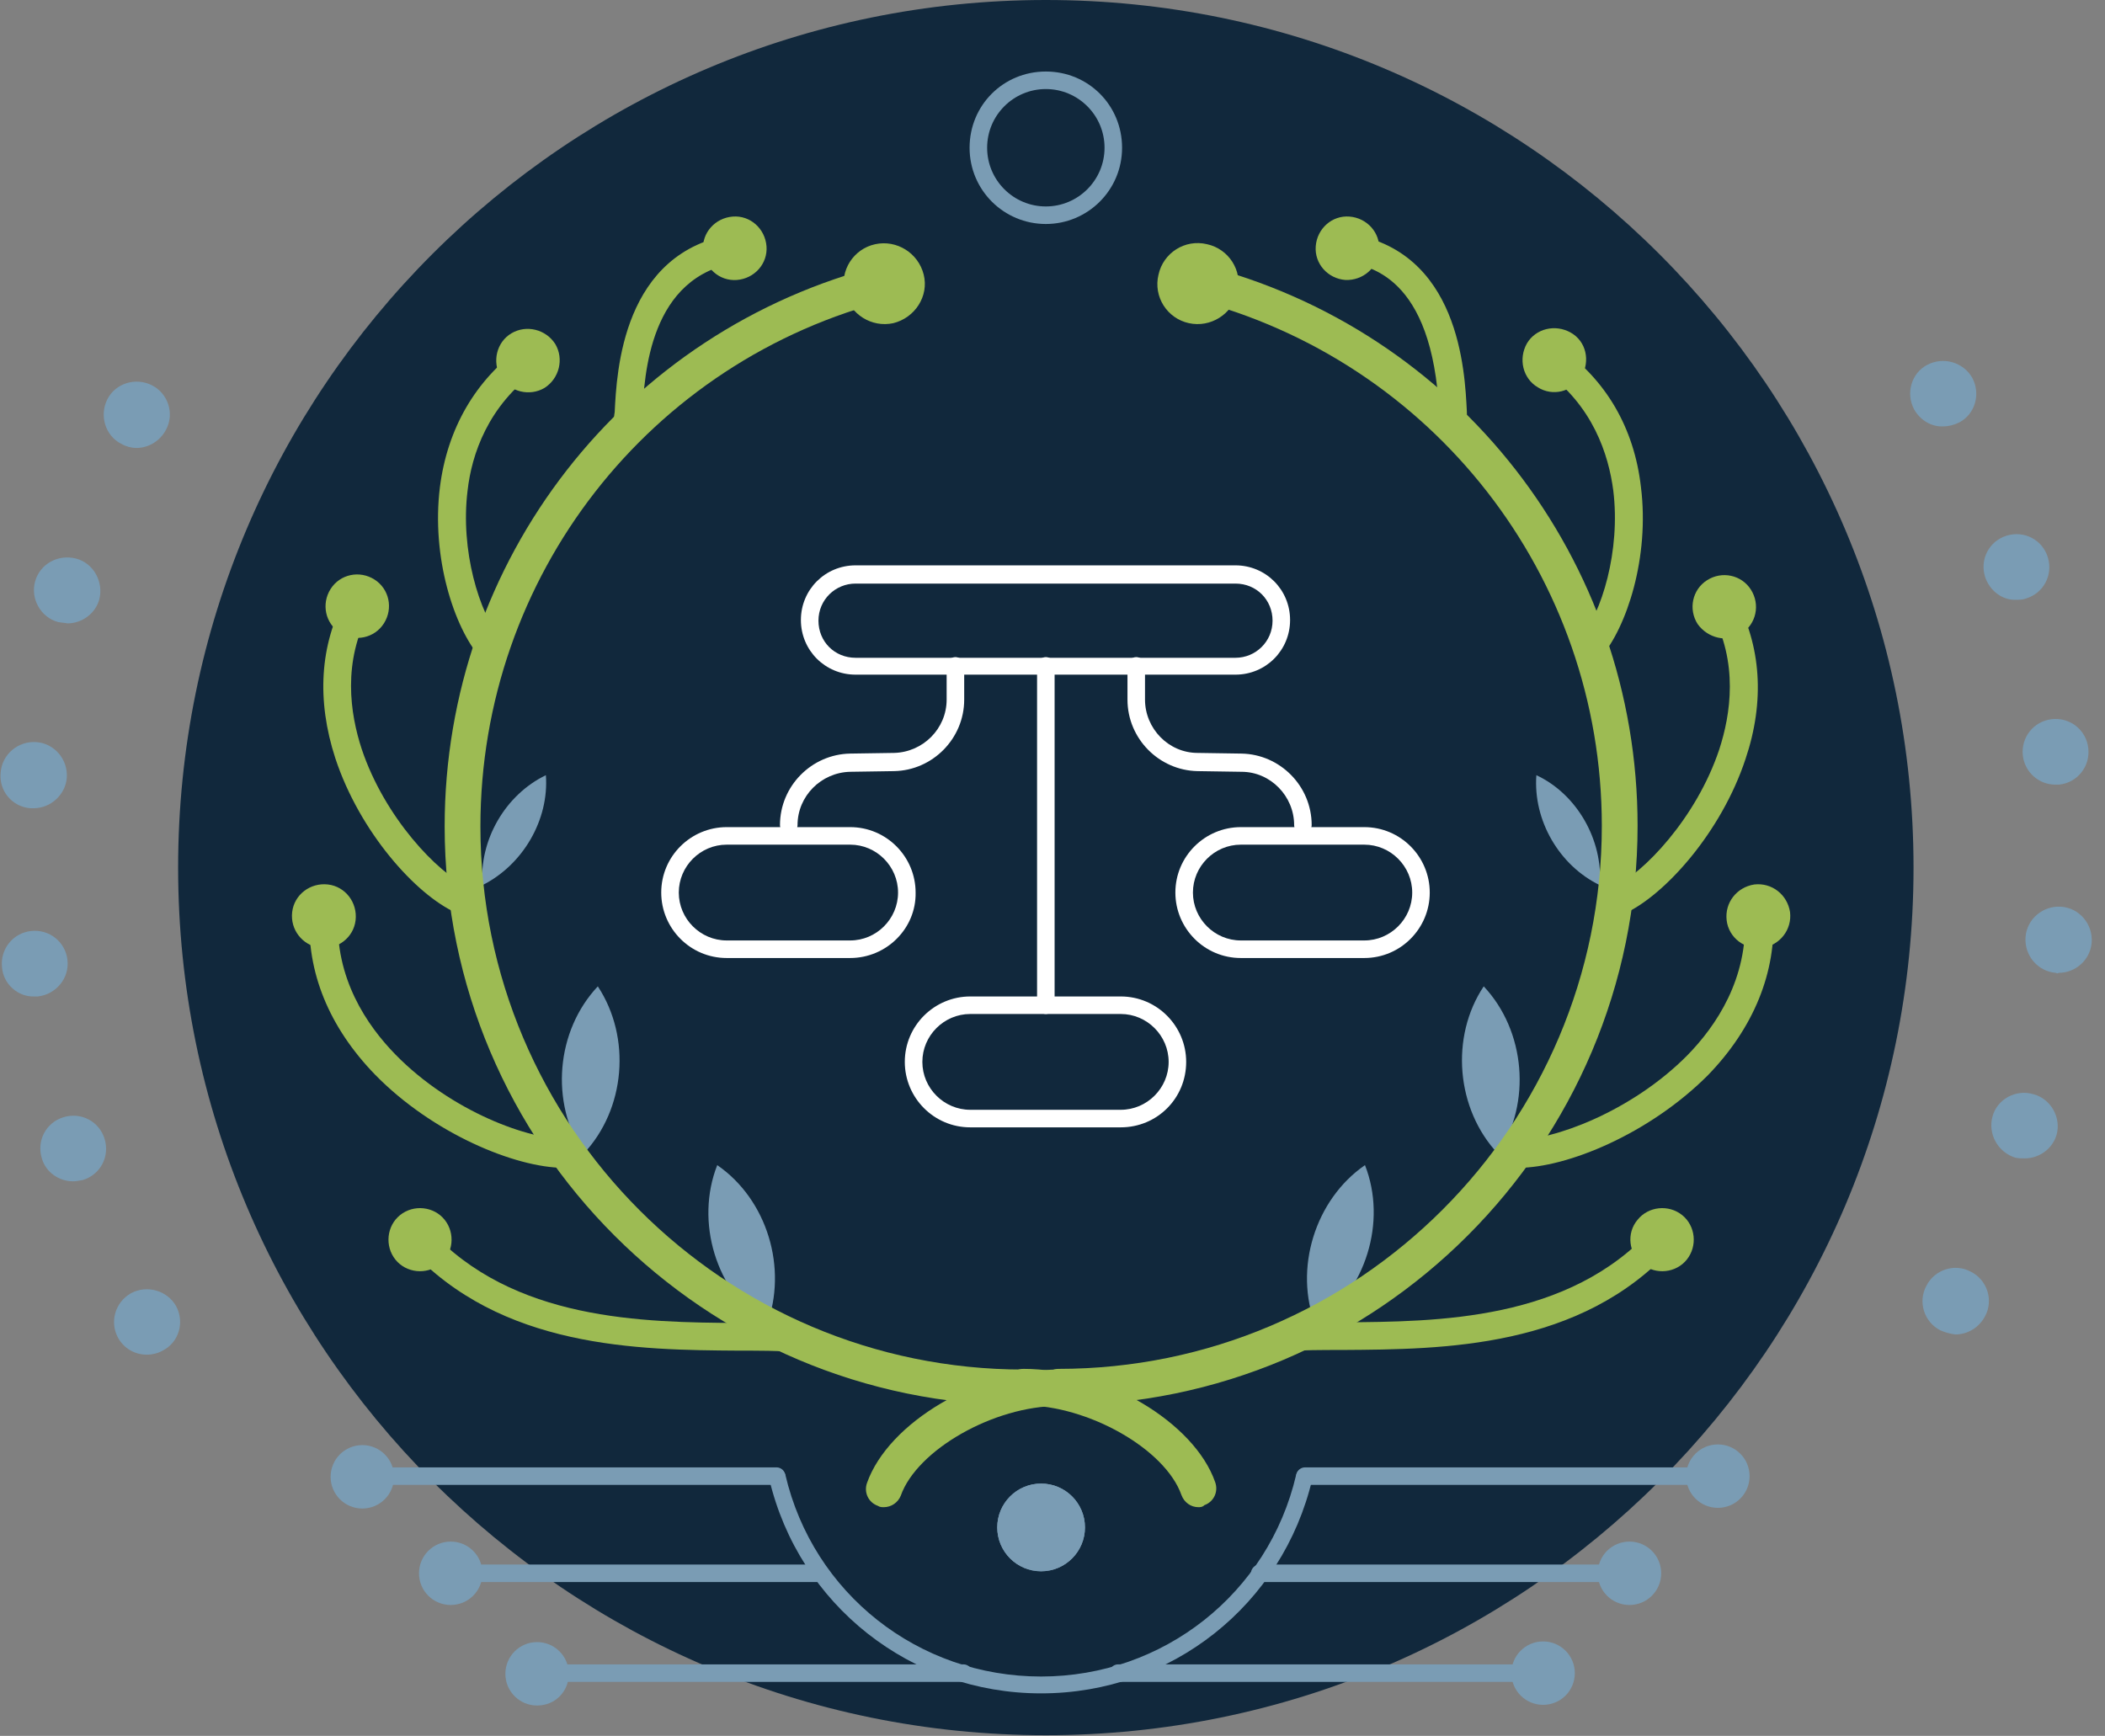 <svg width="97" height="80" viewBox="0 0 97 80" fill="none" xmlns="http://www.w3.org/2000/svg">
<rect x="0" y="0" width="97" height="80" fill="#808080" stroke="none"/>
<g clip-path="url(#clip0_1777_3678)">
<path d="M48.193 79.969C70.276 79.969 88.177 62.067 88.177 39.984C88.177 17.902 70.276 0 48.193 0C26.11 0 8.208 17.902 8.208 39.984C8.208 62.067 26.11 79.969 48.193 79.969Z" fill="#11283C"/>
<path d="M89.421 61.314C88.675 60.941 88.364 60.008 88.768 59.261C89.141 58.515 90.074 58.204 90.82 58.609C91.566 58.982 91.877 59.914 91.473 60.661C91.193 61.189 90.665 61.5 90.105 61.5C89.856 61.469 89.639 61.407 89.421 61.314ZM92.872 53.354C92.064 53.105 91.597 52.266 91.815 51.457C92.033 50.649 92.903 50.183 93.712 50.431C94.52 50.649 94.986 51.52 94.769 52.297C94.582 52.95 93.96 53.385 93.308 53.385C93.152 53.385 93.028 53.385 92.872 53.354ZM94.738 44.835C93.898 44.773 93.276 44.026 93.338 43.187C93.401 42.347 94.147 41.726 94.986 41.788C95.826 41.85 96.448 42.596 96.386 43.436C96.323 44.244 95.639 44.835 94.862 44.835C94.831 44.866 94.8 44.866 94.738 44.835ZM93.214 34.823C93.121 33.984 93.712 33.237 94.551 33.144C95.391 33.051 96.137 33.642 96.23 34.481C96.323 35.321 95.733 36.067 94.893 36.16C94.831 36.16 94.769 36.16 94.707 36.16C93.96 36.16 93.307 35.6 93.214 34.823ZM91.473 26.584C91.224 25.775 91.66 24.936 92.468 24.687C93.276 24.438 94.116 24.874 94.365 25.682C94.613 26.49 94.178 27.33 93.37 27.579C93.214 27.641 93.059 27.641 92.903 27.641C92.281 27.672 91.691 27.237 91.473 26.584ZM88.208 18.873C87.804 18.127 88.084 17.194 88.799 16.821C89.545 16.417 90.478 16.696 90.882 17.412C91.287 18.158 91.007 19.09 90.291 19.464C90.043 19.588 89.794 19.65 89.545 19.65C89.017 19.681 88.488 19.37 88.208 18.873Z" fill="#7A9CB4"/>
<path d="M5.441 61.656C5.037 60.909 5.317 60.008 6.032 59.603C6.778 59.199 7.711 59.479 8.115 60.194C8.519 60.941 8.239 61.873 7.493 62.246C7.276 62.371 6.996 62.433 6.778 62.433C6.218 62.433 5.721 62.153 5.441 61.656ZM1.928 53.385C1.679 52.577 2.114 51.737 2.923 51.489C3.731 51.24 4.571 51.675 4.819 52.483C5.068 53.292 4.633 54.131 3.824 54.38C3.669 54.411 3.513 54.442 3.358 54.442C2.736 54.442 2.114 54.038 1.928 53.385ZM0.093 44.586C2.62469e-05 43.746 0.591 43 1.43 42.907C2.27 42.814 3.016 43.404 3.109 44.244C3.203 45.084 2.581 45.83 1.741 45.923C1.679 45.923 1.648 45.923 1.586 45.923C0.84 45.954 0.155 45.363 0.093 44.586ZM1.399 37.248C0.56 37.186 -0.062 36.44 0.031 35.6C0.093 34.761 0.84 34.139 1.679 34.201C2.518 34.263 3.14 35.01 3.078 35.849C3.016 36.626 2.332 37.248 1.555 37.248C1.492 37.248 1.43 37.248 1.399 37.248ZM2.674 28.667C1.866 28.449 1.399 27.579 1.617 26.801C1.834 25.993 2.674 25.527 3.513 25.744C4.322 25.962 4.788 26.832 4.571 27.641C4.384 28.294 3.762 28.729 3.109 28.729C2.954 28.698 2.829 28.698 2.674 28.667ZM5.597 20.459C4.85 20.085 4.571 19.153 4.944 18.407C5.317 17.66 6.25 17.38 6.996 17.753C7.742 18.127 8.053 19.059 7.649 19.806C7.369 20.334 6.84 20.645 6.281 20.645C6.063 20.645 5.814 20.583 5.597 20.459Z" fill="#7A9CB4"/>
<path d="M60.63 61.096C59.604 58.484 60.599 55.282 62.899 53.696C63.925 56.308 62.931 59.479 60.63 61.096Z" fill="#7A9CB4"/>
<path d="M69.025 53.167C67.097 51.115 66.817 47.789 68.371 45.457C70.299 47.509 70.579 50.836 69.025 53.167Z" fill="#7A9CB4"/>
<path d="M73.719 40.793C71.854 39.891 70.641 37.808 70.797 35.725C72.662 36.595 73.875 38.71 73.719 40.793Z" fill="#7A9CB4"/>
<path d="M48.784 64.765C48.317 64.765 47.944 64.392 47.944 63.925C47.944 63.459 48.317 63.086 48.784 63.086C62.589 63.086 73.813 51.862 73.813 38.057C73.813 26.584 66.04 16.603 54.909 13.774C54.473 13.65 54.194 13.214 54.318 12.779C54.442 12.344 54.878 12.064 55.313 12.188C67.19 15.173 75.461 25.807 75.461 38.057C75.461 52.794 63.49 64.765 48.784 64.765Z" fill="#9DBB53"/>
<path d="M54.784 14.893C53.789 14.676 53.136 13.681 53.385 12.655C53.603 11.66 54.598 11.007 55.624 11.255C56.619 11.473 57.272 12.468 57.023 13.494C56.774 14.489 55.779 15.111 54.784 14.893Z" fill="#9DBB53"/>
<path d="M59.23 62.309C58.889 62.309 58.609 62.06 58.578 61.687C58.547 61.345 58.826 61.034 59.168 61.003C59.977 60.941 60.878 60.941 61.873 60.941C66.257 60.91 72.289 60.879 76.145 56.619C76.393 56.339 76.797 56.339 77.046 56.588C77.326 56.837 77.326 57.241 77.077 57.489C72.849 62.153 66.506 62.184 61.873 62.215C60.91 62.215 60.008 62.215 59.262 62.278C59.262 62.309 59.262 62.309 59.23 62.309Z" fill="#9DBB53"/>
<path d="M75.461 56.215C75.958 55.593 76.891 55.499 77.513 55.997C78.135 56.495 78.228 57.427 77.73 58.049C77.233 58.671 76.3 58.764 75.678 58.267C75.056 57.769 74.932 56.837 75.461 56.215Z" fill="#9DBB53"/>
<path d="M69.957 53.821C69.895 53.821 69.864 53.821 69.802 53.821C69.429 53.821 69.149 53.51 69.18 53.136C69.18 52.763 69.491 52.484 69.864 52.515C71.512 52.577 75.181 51.24 77.761 48.628C79.067 47.291 80.56 45.115 80.404 42.192C80.373 41.819 80.653 41.539 81.026 41.508C81.368 41.508 81.679 41.757 81.71 42.13C81.865 44.804 80.808 47.385 78.694 49.561C75.989 52.266 72.196 53.821 69.957 53.821Z" fill="#9DBB53"/>
<path d="M79.565 42.41C79.471 41.601 80.031 40.886 80.84 40.762C81.648 40.669 82.363 41.228 82.487 42.037C82.581 42.845 82.021 43.56 81.213 43.684C80.404 43.778 79.658 43.218 79.565 42.41Z" fill="#9DBB53"/>
<path d="M74.621 42.13C74.372 42.13 74.124 41.974 74.03 41.757C73.875 41.446 74.03 41.042 74.341 40.886C75.709 40.264 78.166 37.715 79.223 34.544C79.751 32.927 80.124 30.533 78.85 28.201C78.663 27.89 78.787 27.485 79.098 27.33C79.409 27.143 79.814 27.268 79.969 27.579C81.15 29.755 81.337 32.305 80.435 34.979C79.316 38.368 76.704 41.259 74.87 42.099C74.808 42.13 74.714 42.13 74.621 42.13Z" fill="#9DBB53"/>
<path d="M78.228 28.76C77.793 28.076 77.979 27.175 78.663 26.739C79.347 26.304 80.249 26.491 80.684 27.175C81.119 27.859 80.933 28.76 80.249 29.196C79.596 29.631 78.694 29.413 78.228 28.76Z" fill="#9DBB53"/>
<path d="M73.284 30.532C73.129 30.532 72.973 30.47 72.849 30.377C72.569 30.128 72.538 29.724 72.787 29.475C73.813 28.263 74.683 25.371 74.341 22.604C74.124 20.956 73.409 18.686 71.139 17.07C70.859 16.852 70.766 16.448 70.983 16.168C71.201 15.888 71.605 15.795 71.885 16.012C73.999 17.505 75.305 19.712 75.616 22.448C76.02 25.682 74.963 28.916 73.751 30.315C73.657 30.47 73.471 30.532 73.284 30.532Z" fill="#9DBB53"/>
<path d="M70.859 17.847C70.175 17.443 69.957 16.541 70.362 15.826C70.766 15.142 71.667 14.924 72.382 15.329C73.098 15.733 73.284 16.634 72.88 17.349C72.445 18.065 71.543 18.282 70.859 17.847Z" fill="#9DBB53"/>
<path d="M67.004 20.054C66.662 20.054 66.382 19.806 66.351 19.464C66.351 19.339 66.351 19.215 66.32 19.028C66.009 12.655 63.024 12.219 61.904 12.064C61.562 12.002 61.314 11.691 61.345 11.318C61.407 10.976 61.718 10.727 62.091 10.758C67.252 11.504 67.501 17.101 67.594 18.966C67.594 19.122 67.594 19.246 67.625 19.339C67.656 19.681 67.377 20.023 67.035 20.023C67.035 20.054 67.004 20.054 67.004 20.054Z" fill="#9DBB53"/>
<path d="M61.998 12.903C61.189 12.841 60.568 12.157 60.63 11.349C60.692 10.54 61.376 9.918 62.184 9.981C62.993 10.043 63.614 10.727 63.552 11.535C63.49 12.344 62.806 12.934 61.998 12.903Z" fill="#9DBB53"/>
<path d="M40.731 69.46C40.637 69.46 40.544 69.46 40.451 69.398C40.016 69.242 39.798 68.776 39.953 68.341C40.948 65.542 45.084 63.117 48.784 63.117C49.25 63.117 49.623 63.49 49.623 63.957C49.623 64.423 49.25 64.796 48.784 64.796C45.799 64.796 42.254 66.817 41.508 68.931C41.384 69.242 41.073 69.46 40.731 69.46Z" fill="#9DBB53"/>
<path d="M35.321 61.096C32.989 59.51 32.025 56.308 33.051 53.696C35.352 55.282 36.316 58.453 35.321 61.096Z" fill="#7A9CB4"/>
<path d="M26.895 53.167C25.34 50.804 25.62 47.509 27.548 45.457C29.102 47.82 28.822 51.115 26.895 53.167Z" fill="#7A9CB4"/>
<path d="M22.231 40.793C22.076 38.71 23.288 36.627 25.154 35.725C25.309 37.777 24.096 39.86 22.231 40.793Z" fill="#7A9CB4"/>
<path d="M47.167 64.765C32.46 64.765 20.49 52.794 20.49 38.088C20.49 25.838 28.76 15.204 40.637 12.219C41.073 12.095 41.539 12.375 41.632 12.81C41.726 13.245 41.477 13.712 41.042 13.805C29.911 16.603 22.138 26.584 22.138 38.088C22.138 51.893 33.362 63.117 47.167 63.117C47.633 63.117 48.006 63.49 48.006 63.956C48.006 64.423 47.602 64.765 47.167 64.765Z" fill="#9DBB53"/>
<path d="M40.327 11.255C41.322 11.038 42.316 11.66 42.565 12.655C42.814 13.649 42.161 14.645 41.166 14.893C40.171 15.111 39.176 14.489 38.927 13.494C38.679 12.468 39.332 11.473 40.327 11.255Z" fill="#9DBB53"/>
<path d="M36.689 62.309H36.658C35.88 62.246 34.979 62.246 34.046 62.246C29.413 62.215 23.07 62.153 18.842 57.52C18.593 57.241 18.624 56.837 18.873 56.619C19.153 56.37 19.557 56.401 19.775 56.65C23.63 60.879 29.631 60.941 34.046 60.972C35.01 60.972 35.943 60.972 36.751 61.034C37.093 61.065 37.373 61.376 37.342 61.718C37.311 62.06 37.031 62.309 36.689 62.309Z" fill="#9DBB53"/>
<path d="M18.22 58.049C17.723 57.427 17.816 56.495 18.438 55.997C19.059 55.499 19.992 55.593 20.49 56.215C20.987 56.837 20.894 57.769 20.272 58.267C19.65 58.764 18.718 58.671 18.22 58.049Z" fill="#9DBB53"/>
<path d="M25.993 53.821C23.754 53.821 19.93 52.235 17.287 49.53C15.173 47.353 14.116 44.804 14.271 42.099C14.302 41.726 14.582 41.477 14.955 41.477C15.329 41.508 15.577 41.819 15.577 42.161C15.422 45.084 16.914 47.26 18.22 48.597C20.801 51.24 24.439 52.546 26.117 52.483C26.459 52.483 26.77 52.763 26.802 53.105C26.802 53.478 26.522 53.758 26.18 53.789C26.086 53.821 26.024 53.821 25.993 53.821Z" fill="#9DBB53"/>
<path d="M13.463 42.037C13.556 41.228 14.302 40.669 15.111 40.762C15.919 40.855 16.479 41.601 16.386 42.41C16.292 43.218 15.546 43.778 14.738 43.684C13.929 43.56 13.37 42.845 13.463 42.037Z" fill="#9DBB53"/>
<path d="M21.298 42.13C21.205 42.13 21.112 42.099 21.018 42.068C19.153 41.228 16.572 38.337 15.453 34.948C14.582 32.274 14.738 29.724 15.919 27.548C16.106 27.237 16.479 27.112 16.79 27.299C17.101 27.485 17.225 27.859 17.038 28.169C15.764 30.501 16.137 32.895 16.665 34.512C17.723 37.684 20.179 40.233 21.547 40.855C21.858 41.011 22.013 41.384 21.858 41.726C21.796 42.005 21.547 42.13 21.298 42.13Z" fill="#9DBB53"/>
<path d="M15.235 27.143C15.67 26.459 16.572 26.273 17.256 26.708C17.94 27.143 18.127 28.045 17.691 28.729C17.256 29.413 16.355 29.6 15.67 29.164C14.986 28.729 14.8 27.828 15.235 27.143Z" fill="#9DBB53"/>
<path d="M22.635 30.533C22.449 30.533 22.262 30.47 22.138 30.315C20.925 28.916 19.868 25.682 20.272 22.449C20.614 19.744 21.92 17.505 24.003 16.013C24.283 15.795 24.687 15.888 24.905 16.168C25.122 16.448 25.029 16.852 24.749 17.07C22.48 18.686 21.733 20.956 21.547 22.604C21.205 25.34 22.076 28.263 23.102 29.476C23.35 29.755 23.319 30.16 23.039 30.377C22.915 30.502 22.791 30.533 22.635 30.533Z" fill="#9DBB53"/>
<path d="M23.568 15.36C24.252 14.955 25.154 15.173 25.589 15.857C25.993 16.541 25.775 17.443 25.091 17.878C24.407 18.282 23.506 18.065 23.07 17.381C22.666 16.666 22.884 15.764 23.568 15.36Z" fill="#9DBB53"/>
<path d="M28.947 20.054C28.916 20.054 28.916 20.054 28.885 20.054C28.543 20.023 28.263 19.712 28.294 19.37C28.294 19.277 28.294 19.153 28.325 18.997C28.418 17.163 28.667 11.566 33.828 10.789C34.17 10.727 34.512 10.976 34.575 11.349C34.637 11.691 34.388 12.033 34.015 12.095C29.911 12.686 29.693 17.318 29.6 19.059C29.6 19.215 29.6 19.37 29.569 19.495C29.569 19.806 29.289 20.054 28.947 20.054Z" fill="#9DBB53"/>
<path d="M33.766 9.981C34.574 9.918 35.258 10.54 35.321 11.349C35.383 12.157 34.761 12.841 33.953 12.903C33.144 12.965 32.46 12.344 32.398 11.535C32.336 10.727 32.958 10.043 33.766 9.981Z" fill="#9DBB53"/>
<path d="M55.22 69.46C54.878 69.46 54.567 69.242 54.442 68.9C53.696 66.786 50.152 64.765 47.167 64.765C46.7 64.765 46.327 64.392 46.327 63.925C46.327 63.459 46.7 63.086 47.167 63.086C50.898 63.086 55.033 65.542 55.997 68.309C56.152 68.745 55.935 69.211 55.499 69.367C55.406 69.46 55.313 69.46 55.22 69.46Z" fill="#9DBB53"/>
<path d="M47.975 72.414C49.091 72.414 49.996 71.509 49.996 70.393C49.996 69.276 49.091 68.372 47.975 68.372C46.859 68.372 45.954 69.276 45.954 70.393C45.954 71.509 46.859 72.414 47.975 72.414Z" fill="#7A9CB4"/>
<path d="M35.818 68.434H16.603C16.386 68.434 16.199 68.247 16.199 68.03C16.199 67.812 16.386 67.625 16.603 67.625H35.787C36.005 67.625 36.191 67.812 36.191 68.03C36.191 68.247 36.036 68.434 35.818 68.434Z" fill="#7A9CB4"/>
<path d="M16.696 69.522C15.888 69.522 15.235 68.869 15.235 68.061C15.235 67.252 15.888 66.599 16.696 66.599C17.505 66.599 18.158 67.252 18.158 68.061C18.158 68.869 17.505 69.522 16.696 69.522Z" fill="#7A9CB4"/>
<path d="M37.653 72.911H20.707C20.49 72.911 20.303 72.725 20.303 72.507C20.303 72.289 20.49 72.103 20.707 72.103H37.653C37.87 72.103 38.057 72.289 38.057 72.507C38.057 72.725 37.87 72.911 37.653 72.911Z" fill="#7A9CB4"/>
<path d="M20.77 73.968C19.961 73.968 19.308 73.315 19.308 72.507C19.308 71.698 19.961 71.046 20.77 71.046C21.578 71.046 22.231 71.698 22.231 72.507C22.231 73.315 21.578 73.968 20.77 73.968Z" fill="#7A9CB4"/>
<path d="M44.4 77.513H24.687C24.47 77.513 24.283 77.326 24.283 77.108C24.283 76.891 24.47 76.704 24.687 76.704H44.4C44.617 76.704 44.804 76.891 44.804 77.108C44.804 77.326 44.617 77.513 44.4 77.513Z" fill="#7A9CB4"/>
<path d="M24.749 78.601C23.941 78.601 23.288 77.948 23.288 77.14C23.288 76.331 23.941 75.678 24.749 75.678C25.558 75.678 26.211 76.331 26.211 77.14C26.211 77.948 25.589 78.601 24.749 78.601Z" fill="#7A9CB4"/>
<path d="M79.254 68.434H60.132C59.915 68.434 59.728 68.247 59.728 68.03C59.728 67.812 59.915 67.625 60.132 67.625H79.254C79.472 67.625 79.658 67.812 79.658 68.03C79.658 68.247 79.472 68.434 79.254 68.434Z" fill="#7A9CB4"/>
<path d="M79.161 66.568C79.969 66.568 80.622 67.221 80.622 68.03C80.622 68.838 79.969 69.491 79.161 69.491C78.352 69.491 77.699 68.838 77.699 68.03C77.699 67.221 78.352 66.568 79.161 66.568Z" fill="#7A9CB4"/>
<path d="M75.15 72.911H58.049C57.831 72.911 57.645 72.725 57.645 72.507C57.645 72.289 57.831 72.103 58.049 72.103H75.15C75.367 72.103 75.554 72.289 75.554 72.507C75.554 72.725 75.367 72.911 75.15 72.911Z" fill="#7A9CB4"/>
<path d="M75.087 71.046C75.896 71.046 76.549 71.698 76.549 72.507C76.549 73.315 75.896 73.968 75.087 73.968C74.279 73.968 73.626 73.315 73.626 72.507C73.626 71.698 74.279 71.046 75.087 71.046Z" fill="#7A9CB4"/>
<path d="M71.17 77.513H51.52C51.302 77.513 51.115 77.326 51.115 77.108C51.115 76.891 51.302 76.704 51.52 76.704H71.17C71.388 76.704 71.574 76.891 71.574 77.108C71.574 77.326 71.388 77.513 71.17 77.513Z" fill="#7A9CB4"/>
<path d="M71.108 75.647C71.916 75.647 72.569 76.3 72.569 77.108C72.569 77.917 71.916 78.57 71.108 78.57C70.299 78.57 69.646 77.917 69.646 77.108C69.646 76.3 70.299 75.647 71.108 75.647Z" fill="#7A9CB4"/>
<path d="M47.975 78.041C41.974 78.041 36.813 73.968 35.445 68.154C35.383 67.936 35.538 67.75 35.725 67.688C35.943 67.625 36.129 67.781 36.191 67.967C37.466 73.44 42.316 77.264 47.975 77.264C53.603 77.264 58.453 73.44 59.728 67.967C59.79 67.75 59.977 67.625 60.194 67.688C60.412 67.75 60.536 67.936 60.474 68.154C59.106 73.968 53.976 78.041 47.975 78.041Z" fill="#7A9CB4"/>
<path d="M47.975 72.414C49.091 72.414 49.996 71.509 49.996 70.393C49.996 69.276 49.091 68.372 47.975 68.372C46.859 68.372 45.954 69.276 45.954 70.393C45.954 71.509 46.859 72.414 47.975 72.414Z" fill="#7A9CB4"/>
<path d="M48.193 10.323C46.265 10.323 44.679 8.768 44.679 6.809C44.679 4.85 46.234 3.296 48.193 3.296C50.151 3.296 51.706 4.85 51.706 6.809C51.706 8.768 50.12 10.323 48.193 10.323ZM48.193 4.104C46.7 4.104 45.488 5.317 45.488 6.809C45.488 8.302 46.7 9.514 48.193 9.514C49.685 9.514 50.898 8.302 50.898 6.809C50.898 5.317 49.685 4.104 48.193 4.104Z" fill="#7A9CB4"/>
<path d="M56.93 31.092H39.425C38.026 31.092 36.906 29.973 36.906 28.574C36.906 27.174 38.026 26.055 39.425 26.055H56.93C58.329 26.055 59.448 27.174 59.448 28.574C59.448 29.973 58.329 31.092 56.93 31.092ZM39.425 26.895C38.492 26.895 37.715 27.641 37.715 28.605C37.715 29.569 38.461 30.315 39.425 30.315H56.93C57.862 30.315 58.64 29.569 58.64 28.605C58.64 27.641 57.893 26.895 56.93 26.895H39.425Z" fill="white"/>
<path d="M51.644 51.955H44.71C43.031 51.955 41.694 50.587 41.694 48.939C41.694 47.26 43.062 45.923 44.71 45.923H51.644C53.323 45.923 54.66 47.291 54.66 48.939C54.66 50.618 53.323 51.955 51.644 51.955ZM44.71 46.731C43.498 46.731 42.503 47.726 42.503 48.939C42.503 50.151 43.498 51.146 44.71 51.146H51.644C52.856 51.146 53.852 50.151 53.852 48.939C53.852 47.726 52.856 46.731 51.644 46.731H44.71Z" fill="white"/>
<path d="M48.193 46.731C47.975 46.731 47.789 46.545 47.789 46.327V30.688C47.789 30.47 47.975 30.284 48.193 30.284C48.41 30.284 48.597 30.47 48.597 30.688V46.327C48.597 46.545 48.41 46.731 48.193 46.731Z" fill="white"/>
<path d="M62.868 44.151H57.178C55.499 44.151 54.162 42.783 54.162 41.135C54.162 39.456 55.53 38.119 57.178 38.119H62.868C64.547 38.119 65.884 39.487 65.884 41.135C65.884 42.783 64.547 44.151 62.868 44.151ZM57.178 38.927C55.966 38.927 54.971 39.922 54.971 41.135C54.971 42.347 55.966 43.342 57.178 43.342H62.868C64.081 43.342 65.076 42.347 65.076 41.135C65.076 39.922 64.081 38.927 62.868 38.927H57.178Z" fill="white"/>
<path d="M39.176 44.151H33.486C31.807 44.151 30.47 42.783 30.47 41.135C30.47 39.456 31.838 38.119 33.486 38.119H39.176C40.855 38.119 42.192 39.487 42.192 41.135C42.223 42.783 40.855 44.151 39.176 44.151ZM33.486 38.927C32.274 38.927 31.279 39.922 31.279 41.135C31.279 42.347 32.274 43.342 33.486 43.342H39.176C40.389 43.342 41.383 42.347 41.383 41.135C41.383 39.922 40.389 38.927 39.176 38.927H33.486Z" fill="white"/>
<path d="M36.347 38.43C36.129 38.43 35.942 38.243 35.942 38.026C35.942 36.222 37.404 34.761 39.176 34.73L41.197 34.699C42.534 34.668 43.622 33.58 43.622 32.242V30.688C43.622 30.47 43.809 30.284 44.026 30.284C44.244 30.284 44.431 30.47 44.431 30.688V32.242C44.431 34.046 42.969 35.507 41.197 35.538L39.176 35.569C37.839 35.6 36.751 36.689 36.751 38.026C36.751 38.243 36.564 38.43 36.347 38.43Z" fill="white"/>
<path d="M60.039 38.43C59.821 38.43 59.635 38.243 59.635 38.026C59.635 36.689 58.546 35.569 57.209 35.569L55.188 35.538C53.416 35.507 51.955 34.046 51.955 32.242V30.688C51.955 30.47 52.141 30.284 52.359 30.284C52.577 30.284 52.763 30.47 52.763 30.688V32.242C52.763 33.58 53.852 34.699 55.188 34.699L57.209 34.73C58.982 34.761 60.443 36.222 60.443 38.026C60.443 38.243 60.256 38.43 60.039 38.43Z" fill="white"/>
</g>
<defs>
<clipPath id="clip0_1777_3678">
<rect width="96.385" height="80" fill="white"/>
</clipPath>
</defs>
</svg>